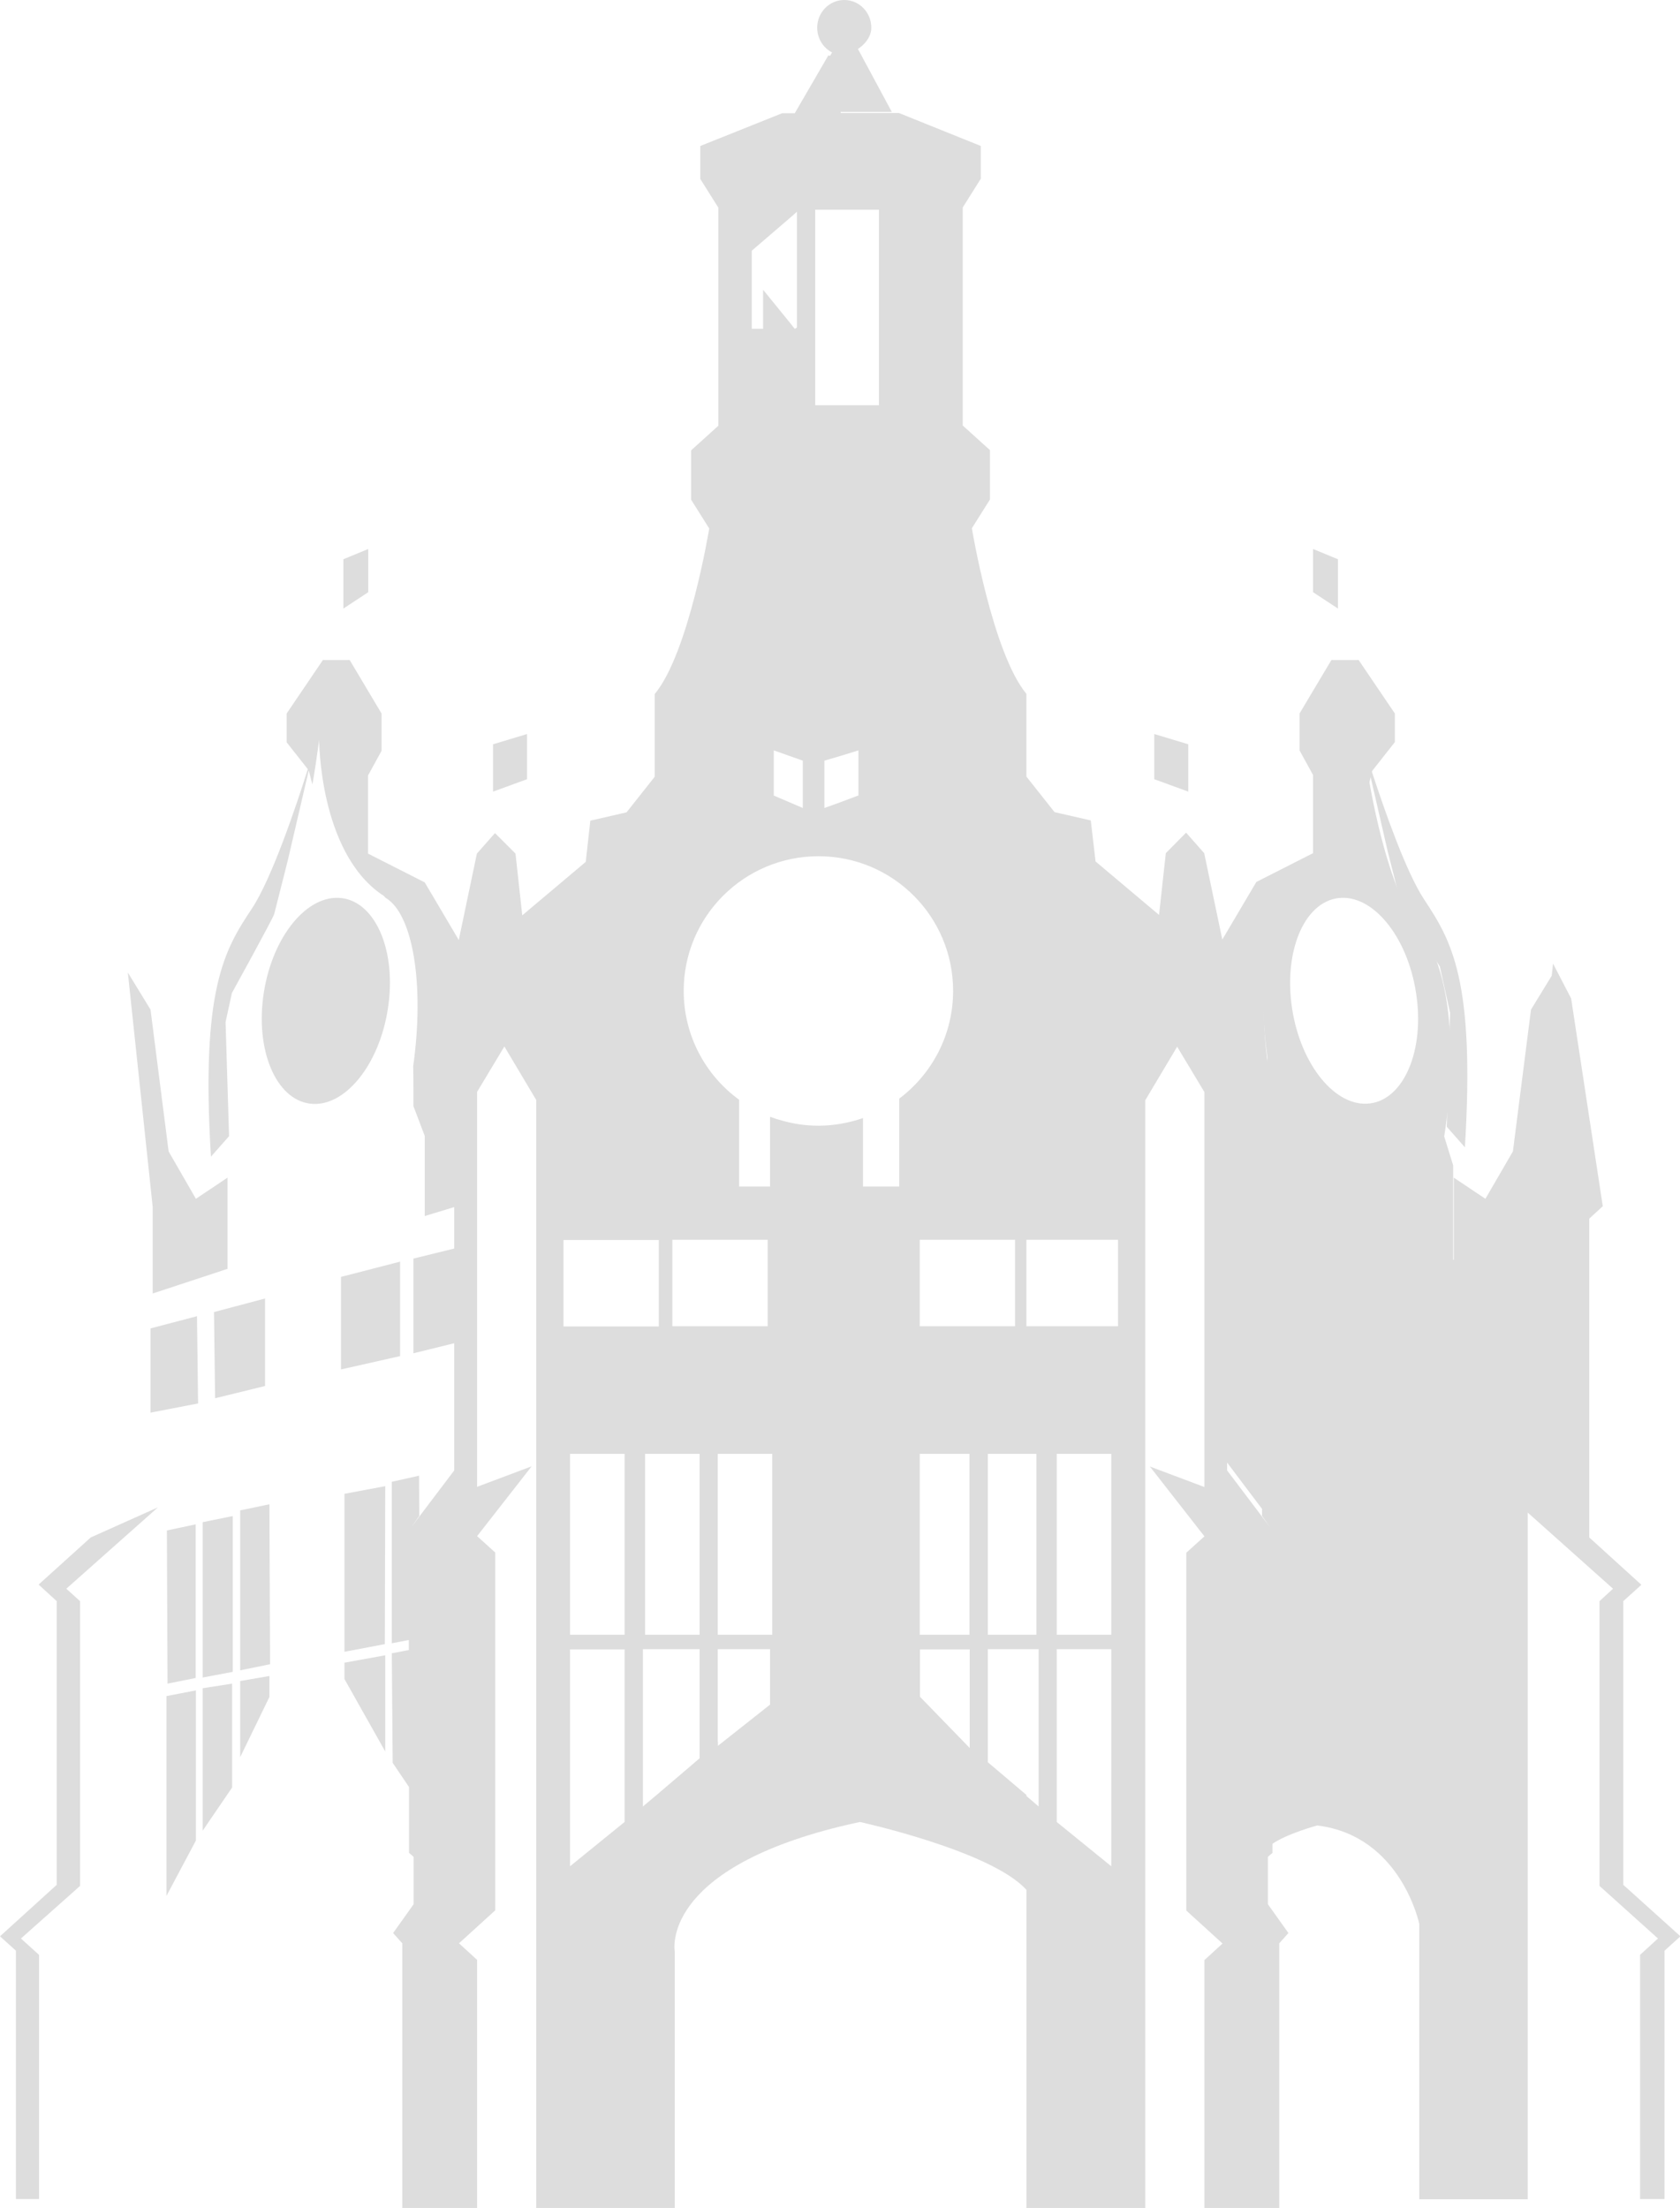 <?xml version="1.0" encoding="UTF-8"?> <!-- Generator: Adobe Illustrator 24.3.0, SVG Export Plug-In . SVG Version: 6.00 Build 0) --> <svg xmlns="http://www.w3.org/2000/svg" xmlns:xlink="http://www.w3.org/1999/xlink" version="1.1" id="Layer_1" x="0px" y="0px" viewBox="0 0 77.01 101.19" style="enable-background:new 0 0 77.01 101.19;" xml:space="preserve"> <style type="text/css"> .st0{fill:#DDDDDD;} </style> <path class="st0" d="M62.8,50.57c-1.57,0.2-3.17-1.75-3.57-4.34c-0.4-2.6,0.54-4.87,2.11-5.07c1.57-0.2,3.17,1.74,3.57,4.34 C65.32,48.1,64.37,50.37,62.8,50.57 M74.41,86.38V73.38l0.83-0.75l-2.39-2.17V55.85l0.62-0.57l-1.45-9.52l-0.83-1.6L70.04,54.9v3.96 l-3.43-1.13V53.4l-0.41-1.32c0,0,1.07-6.01-0.88-9.14c0,0-1.87-1.51-2.91-9.43c0,0,0,5.09-2.86,7.07c0,0-0.07,0.02-0.19,0.16 c-1.25,0.73-1.79,3.94-1.26,7.72c-0.01,0.35-0.01,0.7-0.01,1.08v0.75l-0.52,1.37v3.67l-1.35-0.41v12.07l2.7,3.58l-0.62,0.75v13.2 c0.67-0.48,2.08-0.86,2.08-0.86c3.85,0.47,4.68,4.52,4.68,4.52v12.61h4.97V69.32l3.91,3.49l-0.62,0.57v13.05l2.68,2.41l-0.82,0.75 v11.19h1.12V89.4l0.73-0.66L74.41,86.38z"></path> <polygon class="st0" points="36.51,5.13 38.48,1.84 39.11,1.84 40.88,5.13 "></polygon> <path class="st0" d="M38.7,2.54c-0.69,0-1.24-0.57-1.24-1.27c0-0.7,0.55-1.27,1.24-1.27c0.69,0,1.24,0.57,1.24,1.27 c0,0.7-0.84,1.27-1.52,1.27"></path> <path class="st0" d="M17.78,46.23c-0.4,2.6-2,4.55-3.57,4.35c-1.57-0.2-2.52-2.47-2.12-5.07c0.4-2.6,2-4.55,3.58-4.35 C17.24,41.36,18.19,43.63,17.78,46.23"></path> <polygon class="st0" points="70.18,46.27 69.35,52.77 68.09,54.94 66.64,53.97 66.64,58.15 70.07,59.28 70.07,55.32 71.22,44.57 "></polygon> <polygon class="st0" points="68.1,84.35 69.45,86.89 69.45,77.73 68.1,77.47 "></polygon> <polygon class="st0" points="68.1,76.9 69.4,77.16 69.42,70.14 68.1,69.86 "></polygon> <polygon class="st0" points="66.43,81.92 67.78,83.9 67.78,77.37 66.43,77.16 "></polygon> <polygon class="st0" points="66.41,76.62 67.79,76.88 67.79,69.76 66.41,69.48 "></polygon> <polygon class="st0" points="64.72,77.78 66.07,80.53 66.07,77.04 64.72,76.81 "></polygon> <polygon class="st0" points="64.69,76.27 66.07,76.55 66.07,69.22 64.72,68.94 "></polygon> <polygon class="st0" points="59.41,80.27 61.28,76.95 61.28,76.2 59.41,75.86 "></polygon> <polygon class="st0" points="59.44,75.35 61.28,75.7 61.28,68.47 59.41,68.11 "></polygon> <polygon class="st0" points="58.73,62.15 61.44,62.76 61.44,58.52 58.73,57.82 "></polygon> <polygon class="st0" points="64.92,63.52 67.21,64.08 67.26,60.12 64.92,59.51 "></polygon> <polygon class="st0" points="67.99,64.32 70.18,64.74 70.18,60.88 68.04,60.32 "></polygon> <polygon class="st0" points="60.19,27.14 61.33,27.89 61.33,25.63 60.19,25.16 "></polygon> <polygon class="st0" points="52.91,35.71 54.47,36.28 54.47,34.11 52.91,33.64 "></polygon> <path class="st0" d="M51.25,60.78h-4.2v-3.96h4.2V60.78z M48.44,66.63h2.5v8.29h-2.5V66.63z M50.94,85.53l-2.5-2.03v-7.92h2.5V85.53 z M47.61,82.79l-0.56-0.48v-0.05l-1.77-1.5v-5.18h1.77h0.46h0.1V82.79z M44.45,80.11l-0.27-0.28l-2.01-2.07v-2.17h2.01h0.27V80.11z M41.22,54.38h-1.66v-3.14c-0.64,0.22-1.33,0.35-2.04,0.35c-0.58,0-1.13-0.08-1.66-0.23c-0.19-0.05-0.38-0.11-0.56-0.18v3.2h-1.42 V50.4c-1.54-1.12-2.54-2.94-2.54-4.99c0-3.41,2.77-6.17,6.18-6.17c3.41,0,6.17,2.76,6.17,6.17c0,2.02-0.97,3.81-2.47,4.94V54.38z M29.47,82.79v-7.21h0.56h1.77h0.27v5l-0.49,0.42l-1.55,1.32L29.47,82.79z M28.63,74.92h-2.5v-8.29h2.5V74.92z M28.63,83.5 l-2.5,2.03v-9.94h2.5V83.5z M25.83,56.83h4.2h0.17v3.96h-0.17h-4.2V56.83z M35.19,60.78h-0.27h-4.1v-3.96h4.1h0.27V60.78z M35.4,74.92h-0.48H32.9v-8.29h2.02h0.48V74.92z M32.9,79.82v-4.24h2.02h0.38v2.54l-2.39,1.89V79.82z M32.07,74.92h-0.27h-1.77 h-0.46v-8.29h0.46h1.77h0.27V74.92z M45.28,66.63h1.77h0.46v8.29h-0.46h-1.77V66.63z M35.47,34.39l1.33,0.47v2.17l-1.33-0.57V34.39z M34.46,11.49l1.7-1.46v0l0.31-0.27l0.06-0.06v5.31l-0.06,0.04l-0.04,0.02l-0.27-0.34l-1.18-1.45v1.79h-0.52V11.49z M37.37,18.56 v-4.07v-0.11V9.61h2.33h0.59v5.25v3.71h-0.52H39.7H37.37z M38.54,36.76l-0.75,0.27v-0.54v-1.63l0.75-0.22l0.81-0.25v2.07l-0.07,0.02 L38.54,36.76z M42.16,60.78v-3.96h4.1h0.27v3.96h-0.27H42.16z M42.16,66.63h2.01h0.27v8.29h-0.27h-2.01V66.63z M66.47,46.41 l-0.15,5.23l0.83,0.94c0.47-7.68-0.62-9.47-1.87-11.36c-0.83-1.26-1.82-4.1-2.39-5.84l0.01-0.05l1.04-1.32V32.7l-1.66-2.45h-1.25 l-1.46,2.45v1.69l0.62,1.13v3.58l-2.6,1.32l-1.56,2.64l-0.83-3.96l-0.83-0.94l-0.93,0.94l-0.31,2.83l-2.91-2.45L50,37.6l-1.66-0.38 l-1.29-1.63V31.8c-1.56-1.89-2.5-7.59-2.5-7.59l0.83-1.32v-2.26l-1.25-1.13V9.51l0.83-1.32V6.69l-3.75-1.51h-0.17h-0.14h-0.28h-0.1 h-1.98l-0.01-0.12l0.23-2.54c-0.13,0.04-0.26,0.07-0.41,0.07c-0.01,0-0.03,0-0.04,0l-0.03-0.32l-0.18,0.3 c-0.04-0.01-0.09-0.02-0.13-0.03l-1.54,2.65h-0.27h-0.14h-0.17L32.1,6.69v1.51l0.83,1.32v9.99l-1.25,1.13v2.26l0.83,1.32 c0,0-0.93,5.7-2.5,7.59v3.79l-1.29,1.63l-1.66,0.38l-0.21,1.89l-2.91,2.45l-0.31-2.83l-0.94-0.94l-0.83,0.94l-0.83,3.96l-1.56-2.64 l-2.6-1.32v-3.58l0.62-1.13V32.7l-1.46-2.45H14.8l-1.66,2.45v1.32l0.97,1.23c-0.51,1.62-1.64,5-2.57,6.4 c-1.25,1.88-2.34,3.67-1.87,11.36l0.83-0.94l-0.16-5.23l0.29-1.33c0,0,1.89-3.43,1.94-3.62c0.05-0.19,0.62-2.45,0.62-2.45l0.96-4.12 l0.01,0.02l0.16,0.61c0.11-0.62,0.21-1.3,0.31-2.03c0,0,0,5.09,2.86,7.07c0,0,0.07,0.02,0.19,0.16c1.24,0.73,1.79,3.94,1.26,7.72 c0.01,0.34,0.01,0.7,0.01,1.08v0.74l0.52,1.37v3.67l1.35-0.41v1.9l-1.87,0.46v4.34l1.87-0.46v5.83l-1.96,2.59l0.36-0.51l-0.01-1.84 l-1.25,0.28v7.4l0.78-0.15v0.46l-0.78,0.15L18,80.79l0.75,1.11v3.02c0.08,0.06,0.15,0.12,0.21,0.18v2.17l-0.94,1.32l0.42,0.47v12.13 h3.43V89.82l-0.83-0.76l1.66-1.51v-16.4l-0.83-0.75l2.5-3.2l-2.5,0.94v-18.1l1.25-2.08l1.46,2.45v50.78h5.45h0.9V89.44 c0,0-0.71-3.7,7.61-5.74c0.28-0.07,0.57-0.13,0.88-0.2c0,0,6.02,1.32,7.63,3.11v14.58h5.45V50.42l1.46-2.45l1.25,2.08v18.1 l-2.5-0.94l2.5,3.2l-0.83,0.75v16.4l1.66,1.51l-0.83,0.76v11.38h3.43V89.06l0.42-0.47l-0.94-1.32V85.1 c0.06-0.06,0.13-0.12,0.21-0.18V81.9l0.75-1.11l0.03-5.02l-0.78-0.15v-0.46l0.78,0.15v-7.4l-1.25-0.28l-0.01,1.84l0.36,0.51 l-1.96-2.59v-5.83l1.87,0.46v-4.34l-1.87-0.46v-1.9l1.35,0.41v-3.67l0.52-1.37v-0.74c0-0.38,0-0.74,0.01-1.08 c-0.53-3.77,0.02-6.99,1.26-7.72c0.12-0.14,0.19-0.16,0.19-0.16c2.86-1.98,2.86-7.07,2.86-7.07c0.1,0.73,0.2,1.4,0.31,2.03 l0.08-0.33l0.78,3.39c0,0,0.57,2.26,0.62,2.45c0.05,0.19,1.77,2.83,1.77,2.83L66.47,46.41z"></path> <polygon class="st0" points="7,59.28 10.43,58.15 10.43,53.97 8.98,54.94 7.73,52.77 6.9,46.27 5.86,44.57 7,55.32 "></polygon> <polygon class="st0" points="7.63,77.73 7.63,86.89 8.98,84.35 8.98,77.47 "></polygon> <polygon class="st0" points="7.65,70.14 7.68,77.16 8.97,76.9 8.97,69.86 "></polygon> <polygon class="st0" points="9.29,77.37 9.29,83.9 10.64,81.92 10.64,77.16 "></polygon> <polygon class="st0" points="9.29,69.76 9.29,76.88 10.67,76.62 10.67,69.48 "></polygon> <polygon class="st0" points="11.01,77.04 11.01,80.53 12.35,77.77 12.35,76.81 "></polygon> <polygon class="st0" points="11.01,69.22 11.01,76.55 12.38,76.27 12.35,68.94 "></polygon> <polygon class="st0" points="15.79,76.2 15.79,76.95 17.66,80.27 17.66,75.86 "></polygon> <polygon class="st0" points="15.79,68.46 15.79,75.7 17.64,75.35 17.66,68.11 "></polygon> <polygon class="st0" points="18.34,57.82 15.63,58.52 15.63,62.76 18.34,62.15 "></polygon> <polygon class="st0" points="9.81,60.13 9.86,64.08 12.15,63.52 12.15,59.51 "></polygon> <polygon class="st0" points="6.9,60.88 6.9,64.74 9.08,64.32 9.03,60.32 "></polygon> <polygon class="st0" points="15.74,25.63 15.74,27.89 16.88,27.14 16.88,25.16 "></polygon> <polygon class="st0" points="22.6,34.11 22.6,36.28 24.16,35.71 24.16,33.64 "></polygon> <path class="st0" d="M38.79,2.26l-0.02,0.25c0.05-0.02,0.09-0.04,0.14-0.06L38.79,2.26z"></path> <polygon class="st0" points="7.24,69.08 4.16,70.46 1.77,72.62 2.6,73.38 2.6,86.38 0,88.74 0.73,89.4 0.73,100.78 1.79,100.78 1.79,89.59 0.96,88.84 3.67,86.43 3.67,73.38 3.04,72.81 "></polygon> </svg> 